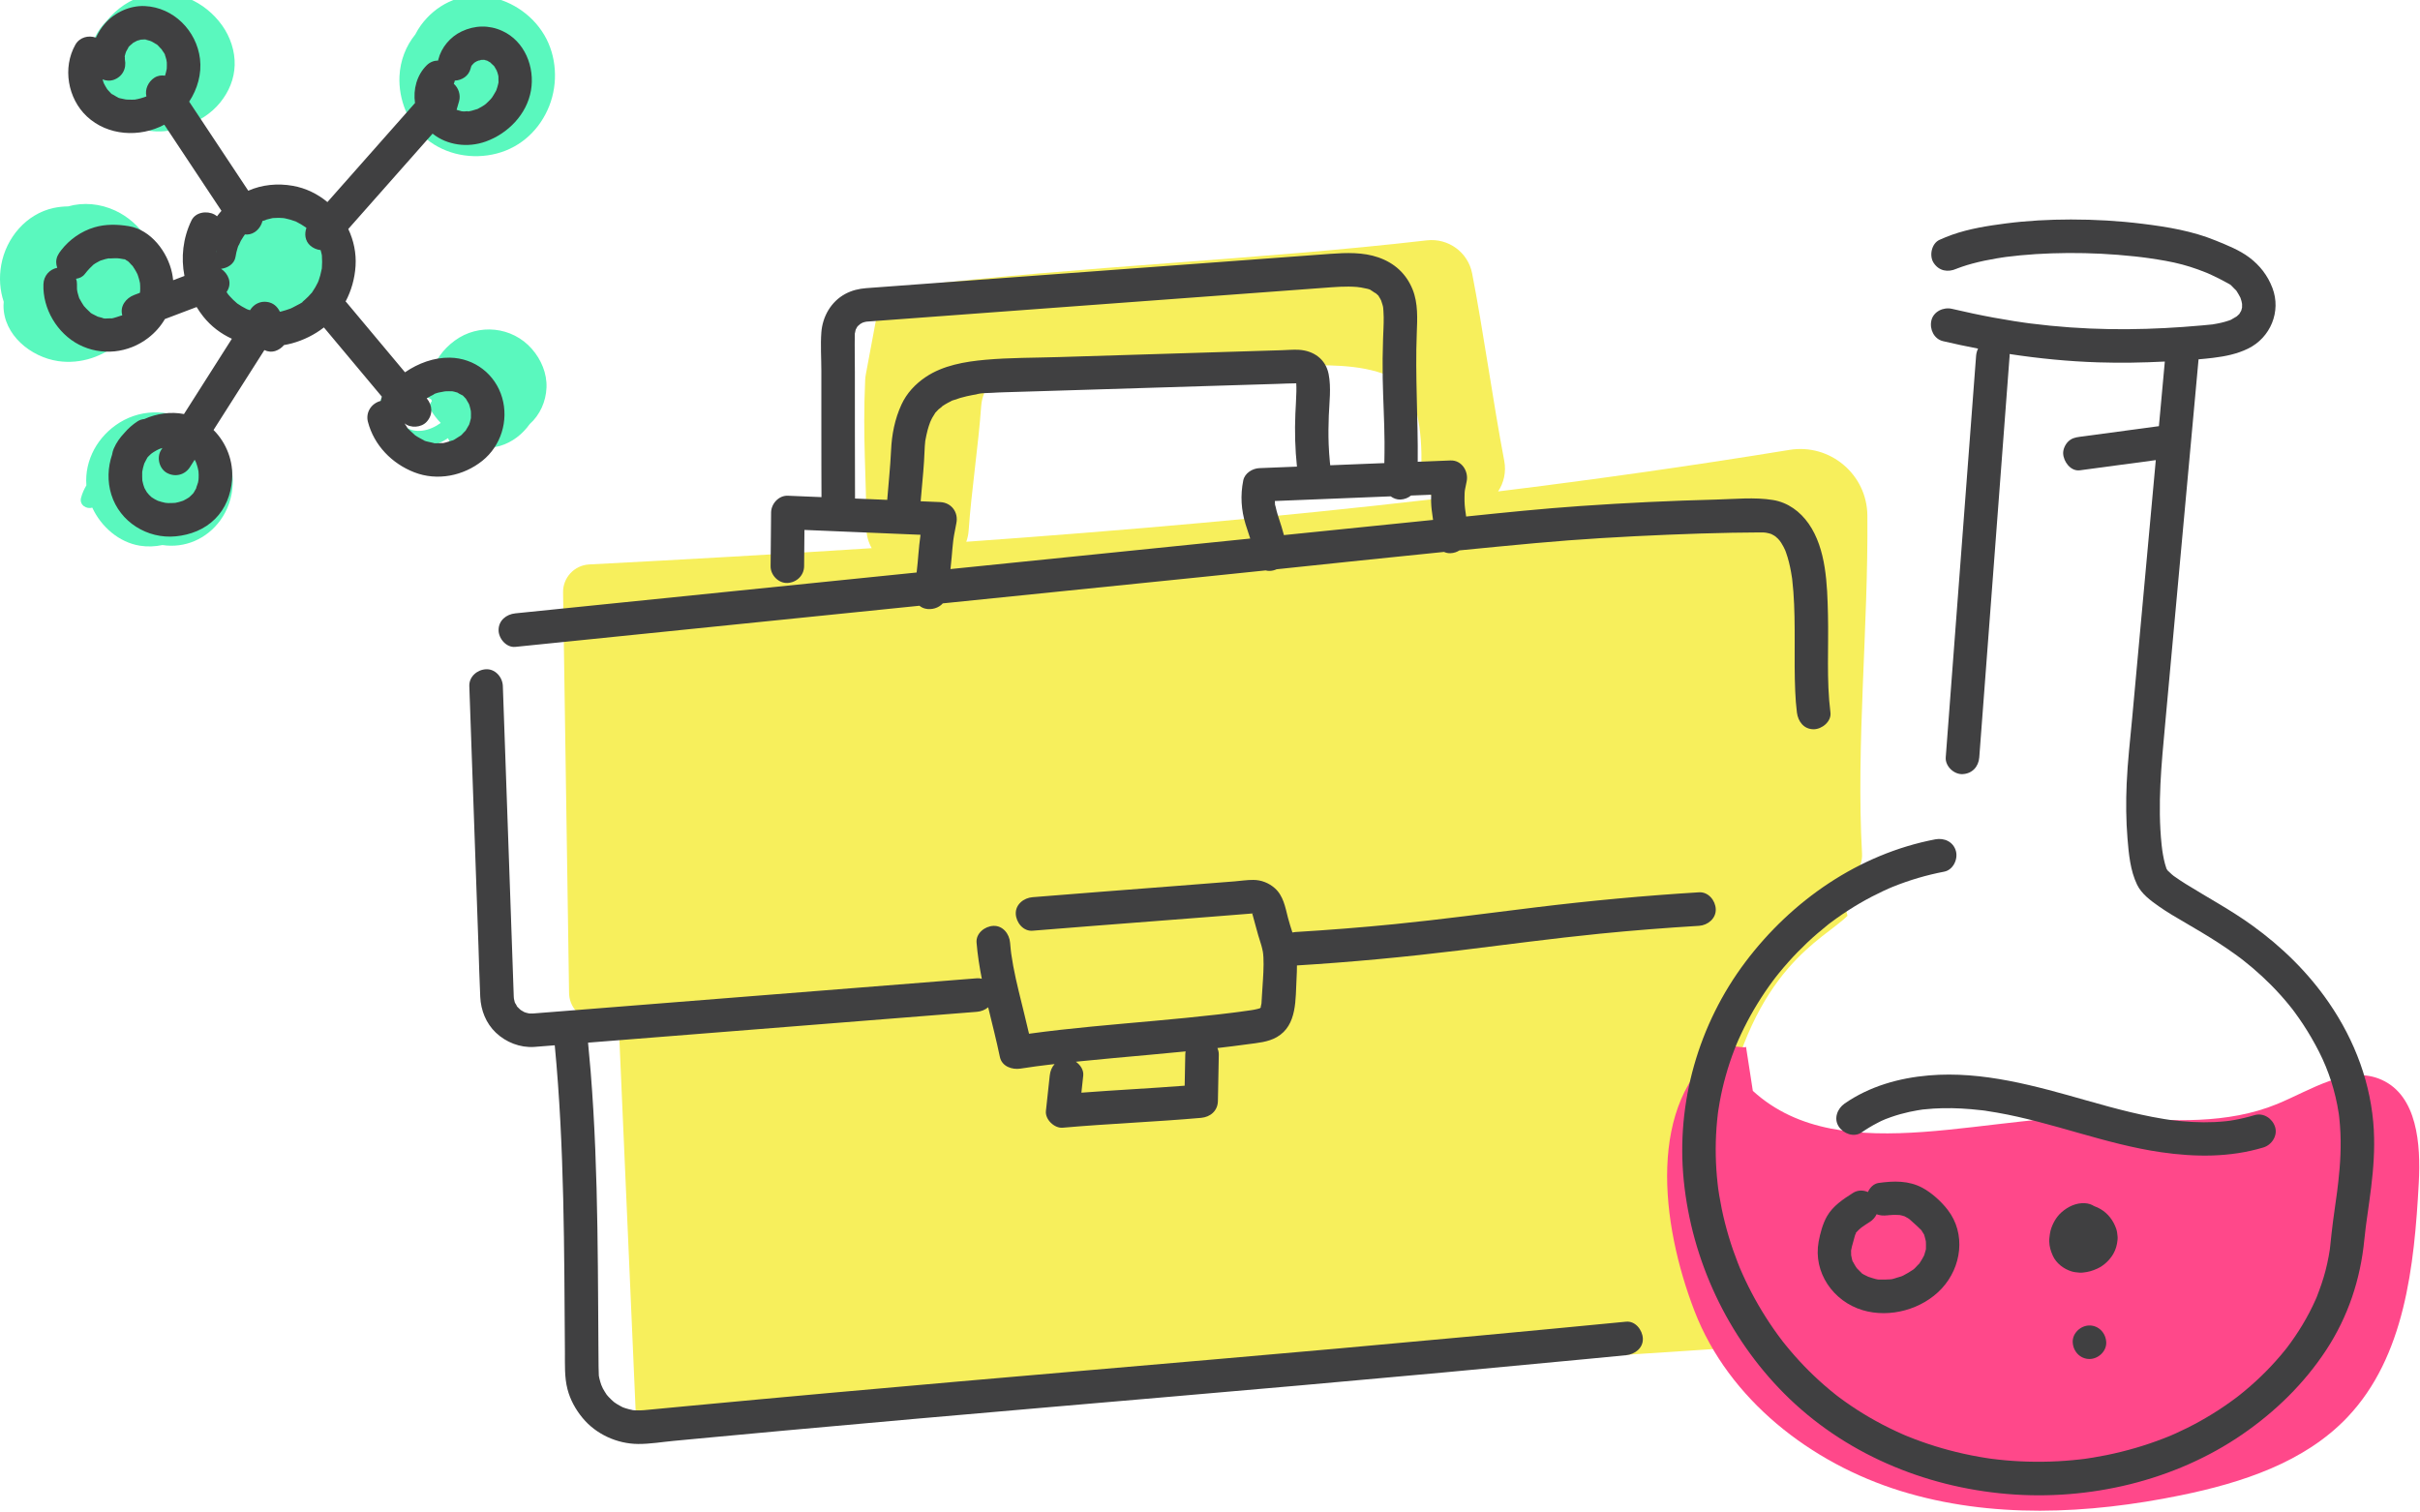 <svg xmlns="http://www.w3.org/2000/svg" width="304" height="190" viewBox="0 0 304 190">
    <g fill="none" fill-rule="evenodd">
        <g>
            <g>
                <g>
                    <g>
                        <path fill="#F7EF5C" d="M179.234 31.4c2.692-.312 5.175 1.49 5.694 4.15 1.38 7.066 2.66 16.36 4.035 23.547.266 1.394-.05 2.756-.773 3.844 12.168-1.498 24.357-3.22 36.604-5.22 5.088-.831 9.735 3.074 9.784 8.229.131 13.98-1.432 28.812-.67 42.476.1 1.775-1.136 3.332-2.866 3.63l1.04 4.194c-3.041 3.042-11.859 6.416-15.593 25.165-1.538 11.579.668 21.787 7.556 28.673-48.048 3.18-96.095 6.362-144.142 9.543l-2.316-52.904.102 2.355-2.358.263c-1.967.218-3.702-1.25-3.836-3.2l-.008-.19-.753-50.334c-.027-1.863 1.426-3.413 3.286-3.51 11.905-.617 23.721-1.282 35.484-2.043-.428-.757-.67-1.631-.67-2.563.008-6.345-.48-11.313-.15-18.557.012-.242.04-.487.085-.725l1.28-6.858c.417-2.239 2.245-3.943 4.507-4.21 21.264-2.504 43.391-3.296 64.678-5.756zm-3.536 17.624c-3.485-1.943-7.68-1.962-11.67-1.93l-35.631.281c-2.716.021-4.95 2.131-5.141 4.841-.339 4.83-1.244 10.819-1.575 15.632-.034.495-.136.97-.297 1.415 19.673-1.395 39.226-3.107 58.81-5.367-1.062-.983-1.716-2.403-1.654-3.984.175-4.51-.636-9.659-2.842-10.888z" transform="translate(-717 -3397) translate(717 3385) translate(0 10.478) translate(0 .316)"/>
                        <path fill="#FF488A" d="M220.19 138.24c11.324 10.347 30.615 2.289 45.929 3.343 6.715.463 13.71.871 19.935-1.69 4.3-1.769 8.908-4.95 13.145-3.033 4.458 2.016 4.912 8.067 4.647 12.952-.567 10.462-1.747 21.812-8.954 29.416-5.395 5.691-13.282 8.25-20.964 9.823-11.605 2.375-23.84 2.955-35.158-.542-11.317-3.497-21.614-11.515-25.888-22.563-4.274-11.048-6.051-26.246 3.467-33.298-.554-.41 3.532.41 2.977 0" transform="translate(-717 -3397) translate(717 3385) translate(0 10.478) translate(0 .316)"/>
                        <path fill="#5AF8BE" d="M42.8 30.14c-.384-.667-.96-1.195-1.628-1.563-2.872-2.7-7.668-3.24-10.909-.806-1.203.904-2.165 2.173-2.695 3.593-.346.388-.65.812-.892 1.265-1.202 2.242-.9 4.95.46 7.055 2.685 4.164 8.498 5.2 12.621 2.551 3.397-2.183 4.777-6.66 3.493-10.399-.003-.577-.14-1.16-.45-1.696M50.756 54.699c-.558-.463-.993-1.177-1.045-1.852-.025-.324.017-.614.142-.887.137-.296.384-.571.597-.715 1.047-.707 2.61-.589 3.737.146.016.074.035.148.054.222-.262.295-.36.72-.088 1.162.335.546.74 1.084 1.21 1.558-1.307.977-3.257 1.484-4.607.366M57.118 44c-1.443 1.063-2.601 2.583-2.972 4.364-.045.214-.078.429-.101.643-1.474-.51-3.161-.467-4.509.325-2.167 1.274-2.45 4.098-1.005 6.035 1.73 2.32 4.752 2.55 7.192 1.223.195-.107.382-.222.564-.342.25.677.695 1.274 1.327 1.635.363.58 1.131.551 1.611.155.258-.212.465-.465.633-.74.97.218 1.988.21 2.996-.09 1.492-.446 2.78-1.449 3.687-2.726 1.292-1.158 2.037-2.829 2.11-4.569.077-1.796-.663-3.532-1.83-4.87-2.46-2.819-6.697-3.257-9.703-1.043M68.381 5.616c-1.594-2.707-4.464-4.543-7.574-4.901-3.146-.362-6.105 1.152-7.94 3.672-.262.36-.491.744-.692 1.138-1.19 1.464-1.896 3.286-1.992 5.244-.142 2.92 1.084 6.017 3.366 7.887 2.456 2.012 5.816 2.63 8.87 1.83 3.078-.807 5.431-3.049 6.585-5.985 1.116-2.842.935-6.242-.623-8.885M16.296 16.865c2.182 1.062 4.667 1.145 6.764.182 1.8-.48 3.466-1.555 4.611-2.976 1.082-1.342 1.757-2.938 1.809-4.675.053-1.774-.556-3.57-1.582-5.007-2.14-2.996-5.892-4.742-9.546-3.805-1.95.5-3.72 1.703-4.987 3.291-.562.559-1.037 1.208-1.39 1.944-1.243 2.59-1.048 5.966.87 8.061.858 1.257 2.047 2.301 3.45 2.985M19.79 36.099c.17-3.576-2.096-6.938-5.3-8.432-1.918-.895-4.013-1.073-5.925-.536-.62.008-1.237.073-1.841.204-3.435.749-5.965 3.754-6.57 7.155-.287 1.608-.167 3.183.314 4.626-.013.155-.027.31-.027.467-.012 3.7 3.427 6.478 6.854 6.984 2.865.423 5.754-.585 7.864-2.495 2.662-1.74 4.479-4.795 4.63-7.973M24.58 54.644c-2.804-2.035-6.587-2.186-9.54-.362-2.74 1.693-4.435 4.707-4.189 7.894-.289.482-.517 1-.665 1.547-.253.933.702 1.48 1.402 1.248 1.117 2.41 3.362 4.369 5.99 4.787.945.15 1.904.11 2.831-.083 2.799.425 5.553-.75 7.266-3.106 1.896-2.607 2.16-6.379.291-9.07-.862-1.242-2.045-2.215-3.385-2.855" transform="translate(-717 -3397) translate(717 3385) translate(0 10.478) translate(0 .316)"/>
                    </g>
                    <g fill="#404041">
                        <g>
                            <path d="M70.77 174.457c.15.174.063.081 0 0zm-9.657-47.882l.087.012c0 .004-.035-.001-.087-.012zm-.689-.183c.05.018.09.034.088.039-.003.005-.039-.013-.088-.039zm-.083-.029c-.145-.046-.089-.03 0 0zm-.532-.353l.059.047c-.034-.023-.06-.043-.06-.047zm-.59-.852c.039.075.09.174.08.174-.023 0-.052-.075-.08-.174zm79.498 6.612c1.59-.144 3.182-.293 4.771-.45-.027.13-.043.267-.046.407-.026 1.3-.05 2.6-.075 3.901-4.322.335-8.651.547-12.973.877l.232-2.147c.074-.68-.348-1.343-.929-1.738.183-.019.365-.04.548-.058 2.822-.287 5.647-.535 8.472-.792zm13.309-17.79c.067-.002.12 0 .125.014l-.125-.014zm-.078.005l.055.014c.01.012.02.025.021.041l-.076-.055zm-.118-.05l.003.011c-.078-.005-.058-.014-.003-.011zm.124.037l-.055-.023-.01-.008c.03.006.058.018.083.033l-.018-.002zm46.865 51.302c-12.152 1.18-24.31 2.31-36.47 3.395-10.496.936-20.994 1.839-31.492 2.743-10.632.915-21.265 1.838-31.894 2.796-5.94.537-11.88 1.083-17.82 1.643l-4.687.444c-.67.064-1.34.151-2.015.12-.128-.005-.255-.017-.382-.029l-.038-.008c-.317-.067-.629-.14-.937-.243-.11-.036-.217-.077-.325-.118l-.057-.031c-.23-.123-.458-.24-.678-.38-.066-.042-.128-.086-.192-.13-.022-.01-.105-.061-.147-.098l-.018-.014.016.011c-.236-.21-.467-.418-.681-.65-.08-.089-.156-.18-.233-.27l-.032-.044c-.156-.245-.316-.481-.452-.739-.06-.113-.208-.485-.193-.425-.1-.292-.194-.584-.26-.887l-.028-.148c-.004-.013-.02-.085-.028-.145l-.012-.061.012.053-.004-.036c-.016-.362-.028-.72-.031-1.083l-.021-2.627-.031-4.953c-.02-3.307-.044-6.614-.097-9.92-.103-6.534-.323-13.067-.845-19.58-.098-1.215-.21-2.427-.329-3.639l2.966-.235 13.02-1.032 14.235-1.13 12.042-.955 6.312-.5.288-.024c.511-.04 1.014-.242 1.401-.566.5 2.075 1.034 4.143 1.469 6.233.25 1.202 1.526 1.635 2.59 1.47.604-.094 1.21-.18 1.815-.265l.048-.007.017-.003.475-.061c.375-.049.75-.095 1.125-.14.269-.033.538-.062.806-.093-.34.37-.55.87-.611 1.445l-.481 4.444c-.116 1.066 1.06 2.198 2.105 2.105 5.792-.51 11.603-.727 17.395-1.239 1.151-.101 2.082-.882 2.105-2.105l.112-5.836c.005-.285-.059-.567-.175-.827 1.284-.148 2.566-.308 3.846-.484 1.232-.169 2.519-.26 3.62-.893 2.603-1.495 2.323-4.824 2.479-7.407.032-.535.047-1.065.048-1.594 6.796-.417 13.57-1.055 20.329-1.879 5.902-.719 11.794-1.516 17.712-2.107 4.147-.413 8.303-.737 12.464-.99 1.097-.067 2.158-.921 2.105-2.106-.048-1.083-.928-2.177-2.105-2.105-6.86.417-13.696 1.06-20.516 1.891-5.903.72-11.795 1.517-17.713 2.107-4.147.414-8.303.738-12.463.992-.13.007-.259.027-.385.056-.19-.617-.399-1.23-.559-1.86-.335-1.317-.577-2.753-1.65-3.702-.746-.66-1.684-1.03-2.685-1.04-.78-.01-1.583.121-2.361.183-2.637.211-5.275.417-7.914.62-5.825.449-11.65.895-17.474 1.368-1.094.089-2.159.905-2.105 2.105.048 1.064.93 2.2 2.105 2.106 5.047-.41 10.095-.802 15.143-1.189 2.335-.179 4.67-.358 7.004-.542 1.362-.107 2.724-.215 4.087-.325.389-.031.778-.066 1.167-.094.01 0 .095-.01.192-.02.02.064.04.126.058.19.334 1.146.596 2.3.975 3.434.09.27.168.543.231.82.032.136.06.273.084.41.01.06.126.484.025.132-.098-.341.002.063.009.136.013.14.023.28.03.42.015.289.02.578.018.867-.007 1.291-.13 2.58-.202 3.868-.02.339-.042.678-.06 1.017-.017.083-.032.166-.051.25-.016.062-.034.125-.052.187.01-.012.021-.021.032-.022-.004 0-.023.033-.046.072l-.006.025c.038-.029.077-.043.103-.022l-.063.037c.016-.036.008-.041-.056.033v.002l-.003.001-.034.036.004-.013-.012.021-.005.007-.027.006-.017.006.012-.015-.036.022c-.088.025-.174.054-.263.076-.546.139-1.119.196-1.677.276l-.46.065-.11.015c-.274.039-.549.072-.823.107-.623.079-1.246.154-1.87.225-2.646.304-5.298.555-7.95.797-5.267.481-10.547.901-15.79 1.622-.412-1.794-.87-3.577-1.302-5.368-.251-1.042-.488-2.088-.683-3.142-.097-.522-.178-1.045-.257-1.57l-.003-.03-.048-.412c-.034-.306-.062-.614-.088-.922-.091-1.095-.903-2.159-2.105-2.105-1.063.047-2.203.93-2.106 2.105.128 1.531.365 3.041.66 4.54-.19-.055-.39-.08-.603-.062l-4.347.345-10.796.856-13.88 1.1-13.595 1.08-9.945.789-2.558.202c-.16.013-.32.028-.481.039l-.03.002-.149.01c-.097.004-.194.005-.29.003-.07-.001-.14-.005-.21-.01-.144-.033-.318-.077-.347-.086-.08-.023-.158-.052-.238-.078-.133-.072-.358-.207-.382-.222l-.076-.049c-.048-.04-.095-.083-.14-.126-.02-.02-.147-.138-.248-.242.023.04.03.053-.006-.006-.07-.073-.126-.138-.118-.152.008-.013.039.025.07.071-.043-.07-.09-.137-.13-.208-.047-.08-.086-.163-.132-.242l-.04-.07c-.04-.143-.078-.326-.099-.423-.003-.073-.02-.17-.023-.222v-.006l-.003-.056c-.01-.24-.016-.482-.025-.723l-.124-3.544-.435-12.382-.481-13.695-.292-8.277c-.004-.131-.008-.262-.014-.394-.038-1.1-.94-2.158-2.105-2.105-1.107.05-2.146.926-2.106 2.105.071 1.996.142 3.992.211 5.988l.464 13.183.47 13.361c.075 2.176.125 4.353.229 6.527.08 1.685.722 3.313 1.96 4.489 1.277 1.213 3.046 1.908 4.815 1.791.449-.03.897-.071 1.345-.107l1.239-.098c1.227 12.81 1.18 25.689 1.276 38.546.012 1.547-.07 3.129.32 4.641.346 1.35 1.025 2.567 1.907 3.636 1.687 2.041 4.333 3.242 6.972 3.258 1.483.008 2.996-.248 4.471-.388l4.854-.456c3.032-.284 6.064-.564 9.096-.842 10.99-1.005 21.983-1.968 32.978-2.917 10.583-.913 21.167-1.818 31.748-2.753 12.012-1.061 24.02-2.164 36.023-3.317 1.646-.158 3.29-.317 4.935-.477 1.093-.106 2.16-.892 2.106-2.105-.048-1.05-.932-2.22-2.106-2.105zM101.937 46.018c-.001-1.573-.038-3.149-.01-4.72 0-.035.003-.119.007-.201.009.065.063-.29.088-.37-.002.004.011-.042.029-.096l.027-.043c.026-.04.087-.173.15-.285l.078-.072c.05-.047.096-.1.145-.147.047-.045.097-.088.146-.131.084-.053.205-.122.29-.168.082-.028.164-.058.25-.081.046-.013.193-.033.251-.054l.067-.005c.194-.015.389-.03.584-.043 1.976-.147 3.951-.293 5.927-.438l10.11-.748c4.075-.3 8.15-.602 12.224-.903l12.267-.907 10.24-.756 6.142-.454.888-.066c.71-.05 1.42-.089 2.132-.082.358.004.716.018 1.073.048.104.01.538.087.367.042l.046.01c.122.022.243.046.363.073.154.035.906.149.972.293-.001-.003-.475-.23-.111-.043.063.032.126.062.189.095.107.057.365.274.503.316.034.03.068.059.101.09.06.057.154.132.23.21l.068.118c.042.07.087.139.128.21.053.091.096.19.15.281l.008.03c.088.284.232.642.26.96-.01-.097-.02-.16 0 .095.007.084.015.168.02.251.02.254.029.508.032.762.013.91-.049 1.82-.079 2.729-.055 1.646-.073 3.294-.045 4.941.046 2.67.213 5.336.23 8.007.005.885-.005 1.77-.024 2.654l-6.796.273c-.016-.146-.034-.291-.048-.437-.071-.73-.12-1.464-.149-2.197-.045-1.2-.032-2.4.016-3.598.07-1.726.313-3.51-.021-5.223-.368-1.883-1.893-2.943-3.74-3.05-.696-.04-1.41.03-2.106.051l-2.496.076-5.154.158c-6.816.209-13.631.422-20.447.63-3.047.094-6.124.067-9.161.338-2.578.23-5.334.696-7.524 2.174-1.294.872-2.37 2.018-3.028 3.444-.846 1.835-1.221 3.767-1.312 5.78-.093 2.072-.324 4.134-.482 6.2l-4.044-.168c-.02-5.285-.016-10.569-.02-15.853m.177-5.555c.011-.002-.014.05-.045.107.019-.055.037-.105.045-.107m.257-.34c.016 0-.07.09-.129.153.049-.085.097-.154.13-.154m.205-.158c-.038.034-.072.062-.075.056-.001-.005.03-.027.075-.056m.403-.224c.002.002-.023.013-.058.026.033-.017.057-.028.058-.026m64.802-3.256l-.033-.052c.014.018.022.034.033.052m6.256 28.129l-18.202 1.853c-.175-.69-.398-1.369-.624-2.058-.106-.324-.209-.65-.296-.98-.047-.18-.092-.36-.13-.543-.005-.026-.024-.088-.044-.154l-.016-.14c-.01-.1-.02-.198-.026-.298-.002-.037 0-.074-.002-.11l14.55-.585c.357.264.786.421 1.226.401.516-.023.968-.21 1.324-.503l2.54-.102c-.03.631-.015 1.264.06 1.898.049.411.108.821.167 1.23l.006.036-.533.055M154.727 62.6l.016.129c-.05-.16-.109-.349-.016-.13m-40.78 8.13c.059-.515.112-1.03.155-1.547.056-.67.11-1.34.191-2.007l.016-.123.012-.088.078-.497c.083-.498.18-.992.284-1.486.29-1.372-.606-2.605-2.03-2.665l-2.452-.102c.13-1.652.316-3.298.42-4.953.041-.664.057-1.33.102-1.994.012-.185.033-.368.049-.552l.007-.086.02-.095c.083-.43.163-.858.28-1.282.09-.33.196-.655.317-.975.017-.044.06-.14.088-.2.055-.117.11-.233.17-.347.024-.044.253-.417.368-.596-.065.077-.127.137.023-.036l.041-.06c.002.003 0 .01-.007.02l.01-.01c.115-.133.236-.26.363-.383.096-.093.405-.282.48-.403l.017-.013c.111-.075.224-.146.338-.214.232-.14.47-.267.713-.383.041-.02.083-.04.124-.058.207-.093.165-.077-.125.047.019-.054.34-.133.387-.15.533-.197 1.08-.352 1.633-.479.26-.059.52-.111.782-.16l.36-.06c.163-.028.732-.218.165-.03.515-.172 1.209-.132 1.75-.168.594-.04 1.189-.062 1.784-.08l4.997-.15c6.478-.198 12.957-.4 19.435-.6 3.23-.1 6.46-.198 9.688-.296.8-.024 1.603-.072 2.403-.074.021.338.024.676.017 1.015-.019.933-.086 1.866-.127 2.799-.097 2.23-.034 4.444.198 6.652-1.572.062-3.143.126-4.715.189-.873.035-1.845.624-2.03 1.545-.378 1.883-.265 3.714.303 5.546.182.588.39 1.168.573 1.756l-37.655 3.833m-4.225.19l-.015.123-.012.09-.006.03-1.13.115-43.763 4.455-5.51.56c-1.131.116-2.106.886-2.106 2.106 0 1.049.968 2.221 2.106 2.105l43.113-4.389 7.652-.778c.21.172.462.302.753.368.768.175 1.659-.075 2.181-.667l32.366-3.294c2.728-.278 5.455-.561 8.183-.846.174.046.355.07.542.061.299-.013.586-.087.85-.206 7.003-.733 14.009-1.474 21.017-2.177.258.114.536.175.811.162.436-.02.816-.148 1.132-.355 3.176-.314 6.353-.621 9.53-.912 5.531-.507 11.081-.823 16.63-1.055 2.7-.112 5.402-.2 8.104-.25 1.105-.02 2.211-.034 3.318-.037.225 0 .451-.004.676.006.135.006.29.037.343.048-.03-.006-.091-.021-.201-.049.172.044.347.069.52.118.077.021.166.06.246.076l.008.002c.13.072.264.134.39.212.051.032.101.073.143.111l-.072-.083c.103.122.25.219.363.333.034.035.14.156.219.244.064.09.176.244.197.279.096.15.185.303.27.46.08.15.143.313.226.46.032.088.069.175.1.262.294.811.494 1.655.647 2.503.04.222.074.444.109.667l.023.14c.002.03.008.08.017.16.056.506.106 1.013.144 1.521.31 4.161.045 8.337.23 12.502.038.885.102 1.768.213 2.648.144 1.128.866 2.105 2.106 2.105 1.027 0 2.249-.97 2.105-2.105-.517-4.078-.21-8.234-.311-12.334-.093-3.72-.207-8.21-2.424-11.385-1.071-1.534-2.612-2.67-4.486-2.977-2.322-.379-4.83-.112-7.172-.053-5.673.145-11.345.415-17.007.809-4.797.333-9.582.822-14.364 1.32-.02-.151-.038-.302-.06-.452-.015-.11-.032-.22-.048-.329 0-.008-.003-.023-.006-.04.021.132-.029-.24-.035-.306-.013-.12-.023-.24-.032-.36-.02-.306-.029-.613-.022-.92.007-.344.002-.725.076-1.061l.03-.14c.045-.258.1-.514.156-.77.283-1.278-.6-2.722-2.03-2.664l-4.11.165c.055-5.378-.331-10.749-.12-16.129.071-1.834.178-3.787-.526-5.525-.801-1.98-2.284-3.319-4.292-4.018-1.908-.665-4.036-.595-6.024-.449l-4.63.342-9.517.704-12.144.897-12.676.936-10.92.808-7.06.522c-.457.033-.915.064-1.372.101-.943.076-1.793.276-2.631.726-1.793.963-2.858 2.846-3.006 4.838-.117 1.582-.002 3.213 0 4.8v4.037c0 2.763-.002 5.525.005 8.287.002 1.189.008 2.377.013 3.566-1.409-.059-2.817-.117-4.225-.177-1.148-.047-2.091 1.004-2.105 2.105-.03 2.25-.033 4.5-.062 6.749-.015 1.101.979 2.155 2.105 2.105 1.153-.051 2.09-.925 2.105-2.105.02-1.52.03-3.037.042-4.556l14.579.609c-.113.826-.201 1.657-.27 2.49-.056.67-.11 1.339-.192 2.006M53.703 51.802l.025-.191c.013.005-.001.087-.025.19m-.217.77l-.002.01-.007.01c-.121.226-.254.441-.386.661-.014.024-.027.05-.038.075-.082.096-.187.187-.262.264-.136.139-.325.388-.508.464l.184-.142c-.082.06-.166.12-.251.176-.085.056-.172.111-.26.164-.185.111-.463.328-.682.357l.219-.092c-.096.038-.192.074-.29.107-.146.05-.294.097-.443.137-.155.042-.36.11-.547.142-.033-.004-.074-.006-.11-.006-.153.004-.306.02-.461.02-.132 0-.351.021-.533.008-.018-.011-.053-.026-.112-.04-.17-.04-.342-.07-.512-.115-.224-.06-.598-.112-.783-.26l.226.095c-.091-.04-.182-.083-.271-.129-.135-.066-.268-.138-.398-.213-.178-.103-.39-.215-.569-.346-.004-.006-.032-.035-.11-.106-.13-.119-.264-.233-.39-.356-.158-.155-.481-.397-.558-.61l.145.188c-.06-.08-.119-.162-.175-.244-.083-.12-.162-.245-.238-.371.768.639 2.113.537 2.776-.184.82-.895.756-2.054.016-2.955.16-.098.321-.195.488-.281.089-.047.178-.092.269-.135l.135-.064c.212-.095.181-.083-.092.035.298-.252 1.02-.342 1.397-.414l.055-.01c.074 0 .162-.016.23-.02.234-.012.464.003.697.004h.03c.077.015.154.029.23.047.135.031.268.069.399.112l.046.015c.147.128.433.235.591.33l.078.044c.066.066.13.14.154.164.066.065.126.138.193.202l.018.019c.135.217.256.437.384.658.026.073.052.145.075.218.07.222.115.448.167.674v.017c.002.094.012.19.014.284.005.141.003.284-.004.426l-.009.142-.01.108c-.044.188-.11.42-.118.447-.026.09-.06.18-.087.27m-.825-3.673c-.057-.038-.113-.075-.11-.075.022 0 .065.034.11.075m-19.79-12.02c-.069.062-.14.121-.21.182-.258.222-.066.117.012.023-.133.183-.768.477-.908.556-.163.091-.328.178-.496.26l-.234.109-.036.012c-.355.123-.706.245-1.071.337-.072.018-.144.031-.216.048-.324-.662-.842-1.133-1.632-1.239-.85-.114-1.638.283-2.098 1.005l-.025.04c-.093-.033-.187-.063-.28-.094l-.108-.035c-.069-.037-.134-.074-.159-.086-.336-.168-.659-.36-.966-.573l-.087-.055-.043-.039c-.157-.139-.316-.274-.466-.42-.15-.145-.295-.297-.434-.453-.062-.07-.12-.142-.182-.211l-.02-.022c-.068-.098-.132-.198-.199-.298.332-.472.475-1.058.276-1.674-.158-.487-.515-.946-.965-1.241.836-.1 1.674-.622 1.814-1.504.062-.392.149-.779.272-1.156.024-.074.052-.148.078-.222.129-.147.216-.465.31-.63.097-.172.202-.34.312-.505.055-.083.114-.163.17-.244.018-.026.023-.04.032-.057.411.045.834-.034 1.216-.28.487-.314.852-.834.99-1.4.031.003.064-.003.095-.014-.039.01-.067.012-.094.011v-.002l.003-.001c.254-.12.194-.045.09-.008.147-.042.357-.153.445-.18.214-.063.43-.116.649-.16l.11-.022.075-.006c.225-.02.452-.028.678-.025.18.002.358.017.537.029.074.018.191.025.251.036.446.088.877.222 1.304.377.017.007.032.01.046.014.06.03.119.066.143.078.18.09.358.187.531.29.174.103.34.217.508.328l.064.039.092.08c-.27.747-.176 1.612.456 2.192.359.33.84.539 1.33.592.036.136.074.271.102.409.016.075.067.24.06.326l.001-.026c-.001.046-.002.092 0 .125.034.441.031.886-.005 1.328-.003.037-.004.09-.007.144l-.027.122c-.053.245-.1.49-.167.731-.058.215-.125.427-.2.636l-.039.107c-.024.057-.055.133-.068.16-.195.411-.423.807-.683 1.18-.014.019-.044.069-.076.118-.021.017-.044.038-.068.063-.125.138-.246.278-.377.411-.131.133-.266.261-.405.385m-13.78 20.274c.03.058.056.119.087.177.08.226.156.45.215.684.033.135.057.27.088.406l.007.058c.024.284.03.57.015.854-.003.062-.016.134-.03.197l.046-.151c-.046.15-.054.322-.09.476-.056.238-.2.503-.24.745-.082.162-.173.318-.27.47l-.025.036c.01-.007.019-.014.03-.02-.012.007-.024.02-.037.03-.024.035-.048.07-.07.105-.052.08-.078.092-.08.072-.021.027-.04.053-.058.071-.112.117-.233.222-.35.333l-.068.048c-.225.152-.463.276-.704.399-.173.054-.342.115-.517.162-.14.037-.28.07-.42.097l-.052.009c-.29.012-.575.038-.866.027-.096-.004-.191-.014-.287-.022-.05-.007-.102-.012-.135-.018-.304-.06-.596-.149-.89-.245l-.028-.01c-.12-.06-.241-.118-.358-.185-.124-.07-.245-.145-.363-.225-.02-.012-.039-.026-.058-.04l-.002-.003c-.104-.1-.213-.192-.313-.296-.074-.075-.159-.219-.247-.29l-.033-.049c-.088-.136-.17-.276-.243-.419-.02-.037-.038-.074-.056-.112-.04-.131-.095-.261-.133-.393-.044-.156-.082-.312-.114-.47l-.014-.079c0-.333-.037-.662-.014-.998l.006-.084c-.003.013-.007.027-.012.037.005-.011.008-.026.012-.037l.009-.098c.021-.321.036-.074-.001.077.042-.128.047-.299.076-.421.039-.159.083-.316.133-.47.016-.052.034-.103.052-.154.135-.23.237-.486.376-.717.046-.052.089-.103.111-.126.096-.1.196-.198.3-.29.016-.015.047-.042.081-.07.06-.043.211-.154.255-.181.134-.087.272-.168.414-.244.102-.055.21-.101.313-.154l.065-.025c.115-.04.23-.076.348-.11l-.169.264c-.591.931-.224 2.363.756 2.88 1.04.55 2.248.239 2.88-.755l.581-.913c.03.054.062.106.09.16m6.55-19.034c.07.027.145.054.15.054-.026.004-.086-.022-.15-.054m-1.424-.86c.001.004.029.028.064.057-.032-.022-.06-.044-.064-.056m-2.495-6.345c.012-.047.022-.126.028-.193.005.052 0 .168-.03.215l.002-.022m-9.948-19.217c-.095.02-.195.042-.294.056l-.325.008c-.264.008-.524-.011-.787-.023-.123-.028-.248-.047-.37-.076-.203-.05-.584-.093-.747-.233l.215.092c-.096-.043-.19-.088-.282-.136-.163-.085-.322-.177-.475-.278l-.066-.043c-.197-.14-.174-.119.069.065-.132-.032-.33-.29-.424-.386-.067-.068-.13-.14-.195-.21l-.04-.047-.067-.094c-.153-.23-.278-.471-.404-.715-.046-.157-.106-.31-.15-.468.432.173.91.218 1.336.08 1.147-.371 1.704-1.43 1.47-2.59l-.004-.018v-.301c-.007.016-.014.028-.027.026-.004-.001.01-.065.027-.141-.002-.159.01-.131.014-.06l.053-.213c.026-.094.06-.184.091-.277l.009-.013c.074-.123.135-.253.213-.374.038-.061.078-.12.12-.18.09-.126.052-.08-.112.138.043-.184.412-.45.551-.571.039-.034.063-.06.081-.082.093-.058.215-.117.253-.139.084-.048.17-.088.255-.136l.006-.004.021-.005c.137-.036.28-.075.415-.118l.036-.012c.074-.005.272-.024.443-.026.094.015.187.033.279.054.142.032.282.071.42.116.05.017.127.054.193.078.036.018.073.035.109.054.108.058.213.12.317.185.063.038.124.078.185.12.185.133.16.112-.072-.065.19.076.399.35.542.501.056.058.144.138.213.217.015.036.035.075.057.11.064.094.237.313.333.496-.003.011 0 .044.023.117.06.189.125.373.17.566l.016.065c-.026-.08.036.234.038.279.015.255-.003.507-.007.761v.032l-.003.014c-.035.149-.061.299-.1.447-.025.1-.053.197-.084.295l-.029.11c-.45-.079-.922-.01-1.343.261-.75.484-1.215 1.454-.997 2.33l-.069.042c-.077.039-.195.068-.258.09-.275.095-.557.17-.842.23m1.174-7.469c-.088-.012-.175-.025-.263-.036.133-.003.248.003.263.036m11.555 25.855l.005-.015c.093-.276.043-.101-.005.015m5.648-3.45l.02.002c.293.018.11.014-.02-.001M53.665 7.853c.02-.08.058-.176.076-.263.033-.053.066-.109.095-.162.086-.09.216-.225.296-.305.097-.06.192-.123.293-.178l.012-.007c-.095.06.154-.066.214-.085.063-.02.16-.029.254-.042-.035-.018-.002-.054.159-.047h.034c.024-.009.05-.017.067-.03-.016.013-.032.021-.048.03.05.002.098.002.147.001-.014-.008-.028-.017-.04-.03.009.01.043.02.087.03.027 0 .054.002.081.001.13-.002.13.022.084.034.066.013.125.023.142.028-.007-.002.063.017.133.04l.076.042c.093.05.18.108.27.16l-.056-.065c.024.03.057.054.085.082l.002.001c.077.042.117.096.105.101.093.08.19.16.27.247.019.02.049.047.08.076.051.075.102.15.15.227.05.08.098.162.143.246.041.075.283.363.08.132-.183-.208.012.03.05.147.031.09.058.18.084.272.025.09.04.186.067.276l.002.008c.01.234.01.463.009.695.006-.009.011-.019.02-.027-.007.007-.014.034-.02.067v.027c-.002.1-.014.13-.025.127l-.013.086c-.057.257-.141.5-.221.75l-.007.023c-.037.075-.088.17-.1.192-.134.26-.303.492-.451.742l-.01.016c-.068.08-.136.16-.206.237-.17.185-.354.349-.535.522.014-.005.025-.01.042-.015-.018.005-.038.017-.06.031l-.013.013c-.038.036-.068.057-.09.067-.03.024-.058.047-.08.061-.226.154-.462.292-.706.416l-.152.082-.1.031c-.214.069-.424.139-.642.192-.09.022-.181.04-.272.058.01.001.019.002.03.005-.011-.003-.026-.002-.038-.004l-.083.018c-.151.033-.168-.012-.085-.028-.175.007-.372.045-.525.04-.09-.004-.181-.012-.272-.02l-.032-.008c-.2-.05-.394-.112-.592-.17l-.024-.012.315-1.089c.214-.746-.062-1.66-.667-2.17.055-.131.099-.266.128-.405.897-.039 1.753-.583 1.983-1.517m.145-.4c-.021.031-.041.052-.056.059V7.51l.056-.056m.392-.398c.002.009-.024.032-.06.057.035-.035.06-.06.06-.057m-.114.093l.004-.002c-.103.068-.21.127-.004.002m2.647.554l-.147-.185c.064.06.135.132.147.185m.171 2.854c.016-.043.032-.082.035-.08.003.003-.014.038-.035.08M8.45 39.244l.275-.037c-.095.01-.19.019-.286.025-.095.005-.192.008-.287.01-.11.001-.648.052-.719-.038.092.01.183.023.274.033-.097-.016-.193-.035-.289-.058-.145-.033-.29-.072-.432-.117-.032-.01-.096-.026-.156-.04-.102-.044-.205-.102-.3-.152-.213-.113-.61-.273-.754-.476l.19.147c-.077-.063-.153-.127-.227-.193-.112-.1-.22-.203-.324-.31-.105-.107-.2-.222-.303-.331l-.025-.026-.013-.02c-.176-.274-.352-.541-.5-.833-.018-.037-.047-.083-.073-.12-.043-.113-.072-.24-.105-.343-.036-.118-.07-.238-.1-.358l-.046-.214c-.008-.073-.03-.228-.032-.255-.012-.2-.01-.398-.002-.598.009-.233-.033-.463-.111-.68.424-.052.82-.236 1.098-.595.197-.254.402-.5.626-.73.095-.098.193-.193.294-.284.026-.025.084-.084.134-.138.159-.132.364-.238.535-.335.081-.047.165-.092.248-.135l.141-.067c.203-.066.402-.135.61-.187.096-.024.194-.042.291-.063l-.106.001c.039 0 .077-.002.116-.003l.073-.016c.122-.027.24-.001.076.012.348-.014.695-.05 1.049-.03l.283.026c.1.019.379.061.447.076.056.011.113.026.17.036-.024-.018-.049-.042-.073-.07.022.026.073.054.125.082.13.024.152.057.112.06l.007.003c.08.05.158.103.235.158.183.134.153.11-.09-.07.099-.007.45.412.516.482.022.023.1.095.17.166l.041.063c.132.197.265.392.38.6.07.123.13.252.197.378.004.007.007.011.01.019h.001c.083.249.169.493.231.747.028.115.048.232.076.347l.007.027c.014.228.032.453.027.682-.001.094-.005.189-.011.283l-.012.135-.001.006-.025.104-.72.273c-1.01.382-1.813 1.404-1.484 2.534l-.09.051c0-.008-.028-.007-.117.023-.183.062-.362.128-.548.18-.102.028-.653.21-.704.153m2.854-6.453c0-.002-.04-.059-.079-.114.044.048.08.093.079.114m46.33 16.43c-.854-2.97-3.485-4.995-6.576-5.048-1.98-.034-3.964.692-5.634 1.839l-7.379-8.818c-.025-.03-.058-.05-.085-.077.727-1.368 1.15-2.884 1.252-4.46.105-1.63-.239-3.221-.914-4.648l10.59-11.978c1.833 1.463 4.397 1.805 6.672.992 2.798-1 5.17-3.42 5.688-6.416.507-2.936-.783-6.2-3.611-7.484-1.67-.758-3.445-.715-5.101.069-1.422.673-2.555 2.01-2.931 3.542-.01.037-.01.076-.016.112-.52.005-1.035.195-1.44.598-1.254 1.244-1.715 3.036-1.467 4.738L35.678 24.628c-1.23-1.023-2.71-1.756-4.35-2.044-1.894-.334-3.852-.151-5.592.617l-7.423-11.189c1.043-1.59 1.588-3.507 1.359-5.38C19.24 3.098 16.352.17 12.729.004c-1.856-.083-3.78.798-4.992 2.196-.476.55-.857 1.145-1.138 1.773-.946-.339-2.057-.043-2.58.88-1.637 2.888-.97 6.756 1.446 9.019 2.607 2.442 6.636 2.677 9.722 1.033l7.18 10.823c-.195.22-.381.45-.557.684-.1-.084-.208-.162-.331-.227-.943-.498-2.37-.303-2.88.755-1.072 2.218-1.333 4.654-.88 6.968l-1.42.537c-.031-.302-.074-.606-.139-.911-.56-2.645-2.65-5.424-5.43-5.88-1.438-.236-2.895-.275-4.31.142-1.663.49-3.135 1.522-4.194 2.89-.357.463-.616.877-.616 1.49 0 .227.047.473.13.708-.987.2-1.694 1.003-1.735 2.055-.118 3.08 1.73 6.189 4.467 7.6 2.816 1.451 6.208 1.078 8.705-.852.87-.672 1.569-1.476 2.089-2.367l3.984-1.508c.251.411.526.81.83 1.192.98 1.233 2.22 2.164 3.597 2.794l-6.016 9.46c-1.645-.325-3.422-.078-4.984.627-.291.024-.58.114-.846.285-.632.408-1.188.909-1.668 1.471-.542.567-.996 1.212-1.314 1.936-.106.24-.177.497-.214.758-.547 1.606-.617 3.379-.103 5.031 1.071 3.448 4.524 5.6 8.098 5.252 1.844-.179 3.611-.862 4.94-2.19 1.31-1.305 1.968-3.037 2.128-4.853.208-2.354-.695-4.693-2.323-6.315L27.76 43.22c.414.205.893.269 1.395.106.398-.128.78-.394 1.068-.734.345-.062.689-.133 1.028-.226 1.422-.392 2.808-1.071 3.987-1.99l7.282 8.702c-.062.172-.105.349-.126.527-.052.012-.105.024-.157.04-1.098.356-1.767 1.448-1.47 2.59.766 2.947 3.014 5.246 5.816 6.337 2.89 1.125 6.171.466 8.558-1.444 2.333-1.868 3.32-5.036 2.493-7.907" transform="translate(-717 -3397) translate(717 3385) translate(0 10.478) translate(5.053 2) translate(.399 .279)"/>
                            <path d="M281.917 168.44c.052-.069.034-.045 0 0m-5.965-129.885c.003.017-.03.058-.075.105.037-.056.074-.111.075-.105m16.8 102.703c-.31-5.806-2.367-11.284-5.651-16.059-2.623-3.812-5.9-7.011-9.643-9.713-2.667-1.926-5.559-3.47-8.346-5.204-.506-.315-1-.647-1.487-.992l-.026-.019-.22-.18c-.187-.16-.36-.335-.539-.503-.002-.003-.003-.003-.006-.005-.043-.079-.092-.157-.135-.224-.061-.195-.128-.387-.181-.584-.107-.392-.189-.79-.26-1.19-.032-.183-.06-.365-.087-.549.01.04-.064-.51-.078-.64-.535-5.092-.02-10.15.445-15.224l3.375-36.858.818-8.933c.616-.053 1.23-.112 1.843-.188 1.525-.189 2.973-.475 4.365-1.152 2.83-1.376 4.2-4.672 3.07-7.63-.597-1.567-1.576-2.827-2.912-3.833-1.238-.931-2.784-1.534-4.206-2.116-2.943-1.205-6.036-1.714-9.175-2.104-2.994-.372-6.014-.546-9.03-.543-2.729.003-5.462.146-8.168.497-2.281.295-4.584.657-6.762 1.425-.528.186-1.046.403-1.558.631-1.008.45-1.324 1.997-.755 2.88.673 1.044 1.802 1.238 2.88.756.026-.01.052-.02.077-.028l.043-.02c.192-.074.387-.144.582-.21.426-.147.858-.276 1.293-.393 1.001-.27 2.019-.48 3.042-.651.233-.04.467-.077.701-.112l.431-.063.034-.006c.606-.075 1.213-.145 1.82-.203 1.306-.125 2.615-.205 3.925-.25 2.767-.095 5.54-.032 8.3.184.72.056 1.44.123 2.159.201.3.033.598.068.896.104l.359.046c-.064-.007.434.06.508.07 1.409.206 2.826.432 4.201.802.656.176 1.304.381 1.942.61.353.127.7.265 1.05.401l.086.036c.203.088.405.177.606.27.63.29 1.252.601 1.856.94.173.099.425.212.592.355.035.045.076.093.11.124.143.132.28.27.411.414.027.03.07.068.112.103.053.07.098.156.14.22.147.224.266.458.392.692l.003.004.005.02c.04.136.09.267.127.404.005.022.046.235.071.344l.003.054c.007.137-.004.273-.002.41v.003c-.034.124-.07.251-.099.376l-.003.014c-.074.122-.146.248-.218.37l-.028.049c-.074.075-.165.155-.185.174-.048.046-.1.091-.15.135-.23.145-.462.276-.7.408l-.036.02c-.09.032-.18.067-.27.098-.616.211-1.256.349-1.898.451-.028.004-.06.012-.093.021-.078.015-.181.016-.24.022-.35.04-.701.07-1.051.102-.804.072-1.608.138-2.413.195-3.083.221-6.175.325-9.265.274-3.322-.055-6.639-.29-9.934-.71l-.377-.049c.493.064-.3-.042-.384-.054-.443-.063-.885-.13-1.326-.198-.83-.13-1.658-.272-2.485-.424-1.771-.325-3.533-.7-5.285-1.112-1.07-.252-2.331.333-2.59 1.47-.246 1.078.323 2.32 1.47 2.59 1.459.343 2.925.653 4.397.937-.134.273-.223.58-.248.915l-1.527 20.191-1.37 18.124-.916 12.118c-.083 1.1 1.028 2.154 2.105 2.105 1.212-.054 2.016-.926 2.106-2.105l1.526-20.192 1.37-18.123.916-12.118c.006-.08.004-.157-.002-.235 3.69.563 7.41.928 11.142 1.046 2.786.089 5.575.042 8.358-.102l-.743 8.118-9.923 1.333c-.581.078-1.055.183-1.488.616-.365.365-.64.964-.617 1.489.045 1.015.936 2.262 2.105 2.105l9.532-1.28-2.119 23.143-.841 9.186c-.254 2.776-.582 5.555-.7 8.34-.098 2.285-.082 4.583.105 6.863.16 1.944.347 4.024 1.206 5.806.566 1.174 1.725 2.011 2.761 2.74 1.076.757 2.222 1.412 3.357 2.075 1.39.814 2.779 1.63 4.13 2.508.77.5 1.528 1.02 2.27 1.56.177.13.352.26.527.391l.114.086.108.082.042.032-.03-.022.002.001c.401.32.801.64 1.193.973 1.646 1.395 3.173 2.93 4.543 4.598.156.19.31.382.462.576l.074.095.242.325c.37.502.726 1.013 1.068 1.533.725 1.102 1.387 2.246 1.987 3.422 1.221 2.399 2.061 5.016 2.477 7.739l.04.285.03.256c.035.325.066.651.09.977.049.639.075 1.278.084 1.918.014 1.164-.036 2.329-.13 3.489-.046.56-.101 1.12-.164 1.68-.033.292-.068.583-.104.873l-.048.386-.04.303-.025.182c-.021.157-.044.313-.066.47l-.104.744c-.095.674-.189 1.348-.279 2.023-.135 1.016-.238 2.034-.346 3.053-.017.16-.036.318-.055.477l-.01.06c-.043.264-.084.527-.132.79-.114.62-.251 1.236-.41 1.847-.286 1.091-.656 2.15-1.063 3.2l-.033.085c-.046.11-.094.218-.142.326-.121.272-.247.542-.376.81-.26.538-.537 1.067-.83 1.587-.571 1.017-1.202 2-1.884 2.947-.152.212-.308.421-.465.63l-.052.068-.251.315c-.381.472-.774.934-1.18 1.384-.791.882-1.627 1.724-2.501 2.523-.426.39-.861.771-1.306 1.141-.208.175-.419.348-.632.517l-.233.185c.001-.003-.305.233-.31.237-1.906 1.428-3.942 2.683-6.071 3.747-.484.243-.972.474-1.466.696-.226.102-.454.202-.683.3-.054.02-.148.06-.167.067-.2.08-.4.162-.602.24-1.174.458-2.37.864-3.58 1.218s-2.435.657-3.67.908c-.566.114-1.133.218-1.702.311-.285.047-.57.089-.855.131l-.11.017-.08.01c-.18.023-.358.045-.537.065-2.507.288-5.037.37-7.558.247-1.203-.058-2.404-.164-3.599-.319l-.249-.034-.426-.065c-.285-.044-.569-.091-.853-.141-.673-.118-1.343-.25-2.01-.4-2.42-.537-4.794-1.275-7.088-2.212l-.244-.101-.245-.106c-.296-.13-.59-.263-.883-.399-.585-.273-1.164-.559-1.736-.859-1.082-.567-2.14-1.181-3.166-1.843-.514-.332-1.021-.675-1.52-1.03-.252-.179-.502-.362-.75-.547l-.248-.188-.22-.174c-.937-.745-1.84-1.533-2.706-2.36-.841-.803-1.647-1.643-2.416-2.515-.385-.437-.76-.882-1.126-1.334-.108-.133-.214-.267-.32-.4l-.086-.11c-.196-.255-.389-.514-.578-.774-1.39-1.91-2.62-3.937-3.675-6.052-.26-.52-.509-1.046-.746-1.577-.108-.239-.213-.478-.315-.718l-.04-.1c-.077-.19-.154-.38-.23-.572-.424-1.081-.804-2.181-1.137-3.295-.343-1.144-.637-2.303-.88-3.474-.117-.567-.223-1.137-.317-1.709-.044-.27-.084-.539-.124-.809-.06-.426-.017-.138-.006-.048-.025-.203-.05-.406-.072-.61-.261-2.335-.311-4.695-.14-7.04.042-.578.102-1.155.168-1.732l.014-.118c.016-.113.031-.226.049-.338.05-.336.105-.67.165-1.005.202-1.133.461-2.255.773-3.362.31-1.106.675-2.197 1.089-3.27.094-.244.192-.488.29-.732l.058-.134.116-.27c.24-.54.49-1.076.754-1.605 1.026-2.06 2.237-4.028 3.607-5.876l.33-.436c.142-.181.285-.362.43-.54.374-.46.757-.911 1.151-1.353.765-.86 1.567-1.685 2.403-2.475.836-.79 1.709-1.535 2.607-2.253l.071-.058.282-.213c.237-.176.474-.351.714-.523.48-.342.968-.673 1.463-.993.961-.622 1.952-1.2 2.967-1.73.463-.242.932-.474 1.406-.695.236-.111.474-.219.714-.325l.311-.134c.097-.04.246-.102.27-.11 2.068-.833 4.212-1.46 6.402-1.88 1.117-.213 1.754-1.556 1.47-2.59-.32-1.169-1.47-1.684-2.59-1.47-9.602 1.837-18.029 7.675-23.86 15.415-5.886 7.816-8.717 17.695-7.738 27.44 1.007 10.024 5.497 19.612 12.612 26.761 7.456 7.492 17.568 11.74 28.036 12.622 10.24.863 20.982-1.629 29.494-7.471 4.15-2.849 7.8-6.401 10.565-10.62 2.751-4.196 4.3-8.87 4.786-13.846.049-.5.107-.999.17-1.497.015-.125.122-.912.054-.43l.127-.912c.176-1.255.356-2.509.51-3.767.287-2.361.459-4.742.332-7.122" transform="translate(-717 -3397) translate(717 3385) translate(0 10.478) translate(5.053 2) translate(.399 .279)"/>
                            <path d="M278.87 143.39c1.053-.316 1.826-1.49 1.47-2.589-.344-1.065-1.46-1.81-2.59-1.47-.866.26-1.744.472-2.635.625-.126.022-.253.04-.379.062l-.066.01c-.072.01-.197.027-.229.03l-.285.033c-.476.05-.954.085-1.432.108-1.804.084-3.602-.033-5.393-.246-.08-.01-.237-.032-.305-.042-.226-.033-.452-.068-.677-.105-.485-.079-.969-.165-1.451-.259-.907-.176-1.809-.374-2.707-.588-1.838-.439-3.66-.944-5.477-1.46-6.438-1.83-13.094-3.738-19.862-3.16-3.757.32-7.45 1.366-10.576 3.527-.905.624-1.404 1.874-.756 2.88.58.9 1.911 1.425 2.88.756.637-.44 1.3-.842 1.988-1.194.329-.169.67-.353 1.018-.48l.193-.071c.177-.068.355-.133.535-.196.743-.259 1.502-.47 2.27-.639.347-.076.695-.143 1.045-.202.189-.032.378-.059.568-.089l.064-.01c.065-.006.13-.01.194-.017 1.555-.168 3.123-.189 4.684-.106.796.042 1.59.112 2.38.204.196.023.404.033.597.073-.428-.09.036.007.207.032.426.063.852.132 1.276.206 6.967 1.217 13.573 3.956 20.584 4.972 4.3.624 8.668.67 12.867-.594M236.467 156.242l.027-.224c.018.037 0 .13-.027.224m-.192.646l-.013.053c-.002.005-.003.007-.006.01-.169.326-.346.635-.551.939l-.06.091c-.071.076-.156.151-.206.203-.192.202-.435.505-.686.634-.032.019-.064.036-.082.048-.13.09-.263.174-.398.255-.135.08-.273.158-.413.23-.049.026-.22.123-.324.181l.112-.063c-.216.123-.515.192-.751.261-.275.082-.69.253-.979.224l.155.015c-.077-.006-.197-.014-.26-.008-.167.013-.335.022-.502.025-.168.002-.334 0-.502-.008-.126-.006-.829.02-.269-.01-.24.013-.58-.113-.809-.178-.16-.046-.314-.103-.471-.153l-.048-.015-.057-.034c-.24-.135-.674-.276-.84-.503l.185.145c-.078-.064-.154-.13-.23-.198-.15-.137-.28-.29-.425-.432l-.04-.04-.007-.01c-.056-.086-.115-.167-.17-.253-.08-.128-.156-.26-.226-.394l-.069-.135c-.097-.211-.088-.182.03.088-.167-.206-.19-.616-.26-.863-.004-.017-.008-.027-.012-.04-.007-.196-.02-.39-.013-.587l.004-.06c.039-.093.07-.348.088-.413.07-.259.143-.518.212-.778.058-.216.113-.433.18-.647l.056-.168.09-.135c-.054.04-.071-.011.052-.136l.07-.07c.009-.022.02-.045.026-.064-.006.021-.012.037-.02.056.072-.075.142-.151.218-.222.086-.081.178-.156.266-.235l.033-.027.088-.064c.33-.238.671-.459 1.016-.676.36-.228.648-.565.83-.95.407.157.873.202 1.367.131-.48.07.104-.007.172-.013.165-.015.332-.027.498-.033.292-.012.578.005.87.015.102.022.204.04.305.067.103.026.206.058.308.092.143.085.297.156.438.246.059.038.116.08.173.12.313.285.633.563.945.85.179.164.347.337.522.504l.028.025.007.013c.076.126.16.247.23.376.022.039.06.092.096.14.04.1.066.225.092.31.044.142.08.287.111.433.01.049.02.099.028.149l.003.03c.004.25.021.498.006.75l-.01.149-.013.125c-.024.085-.051.167-.06.202-.037.145-.09.286-.128.43m-.592 1.05l.036-.053c-.011.017-.02.035-.036.053m.384-9.471c-1.742-.94-3.628-.891-5.532-.62-.601.088-1.081.564-1.34 1.14-.588-.26-1.276-.267-1.863.104-1.228.775-2.534 1.643-3.275 2.934-.532.927-.856 2.14-1.05 3.188-.714 3.871 1.83 7.51 5.525 8.613 3.43 1.023 7.504-.1 9.938-2.722 2.5-2.694 3.063-6.888.747-9.886-.802-1.037-1.996-2.127-3.15-2.751M260.02 156.758c.33-.575.466-1.126.534-1.776.014-.14.017-.277.003-.417-.033-.321-.064-.657-.171-.965-.36-1.034-1.018-1.91-1.97-2.473-.247-.147-.517-.271-.795-.366-.345-.225-.73-.344-1.17-.37-1.098-.063-2.115.424-2.922 1.129-.668.582-1.16 1.463-1.39 2.312-.08.294-.107.601-.145.902-.018.15-.029.3-.023.451.028.677.173 1.175.442 1.781.43.976 1.398 1.71 2.405 2.003.298.086.619.115.924.143.146.013.294.01.44-.006.7-.07 1.204-.211 1.844-.505.812-.373 1.548-1.069 1.993-1.843M254.922 167.856c.051 1.14.925 2.105 2.106 2.105 1.1 0 2.156-.969 2.105-2.105-.051-1.141-.925-2.106-2.105-2.106-1.102 0-2.157.969-2.106 2.106" transform="translate(-717 -3397) translate(717 3385) translate(0 10.478) translate(5.053 2) translate(.399 .279)"/>
                        </g>
                    </g>
                </g>
            </g>
        </g>
    </g>
</svg>
